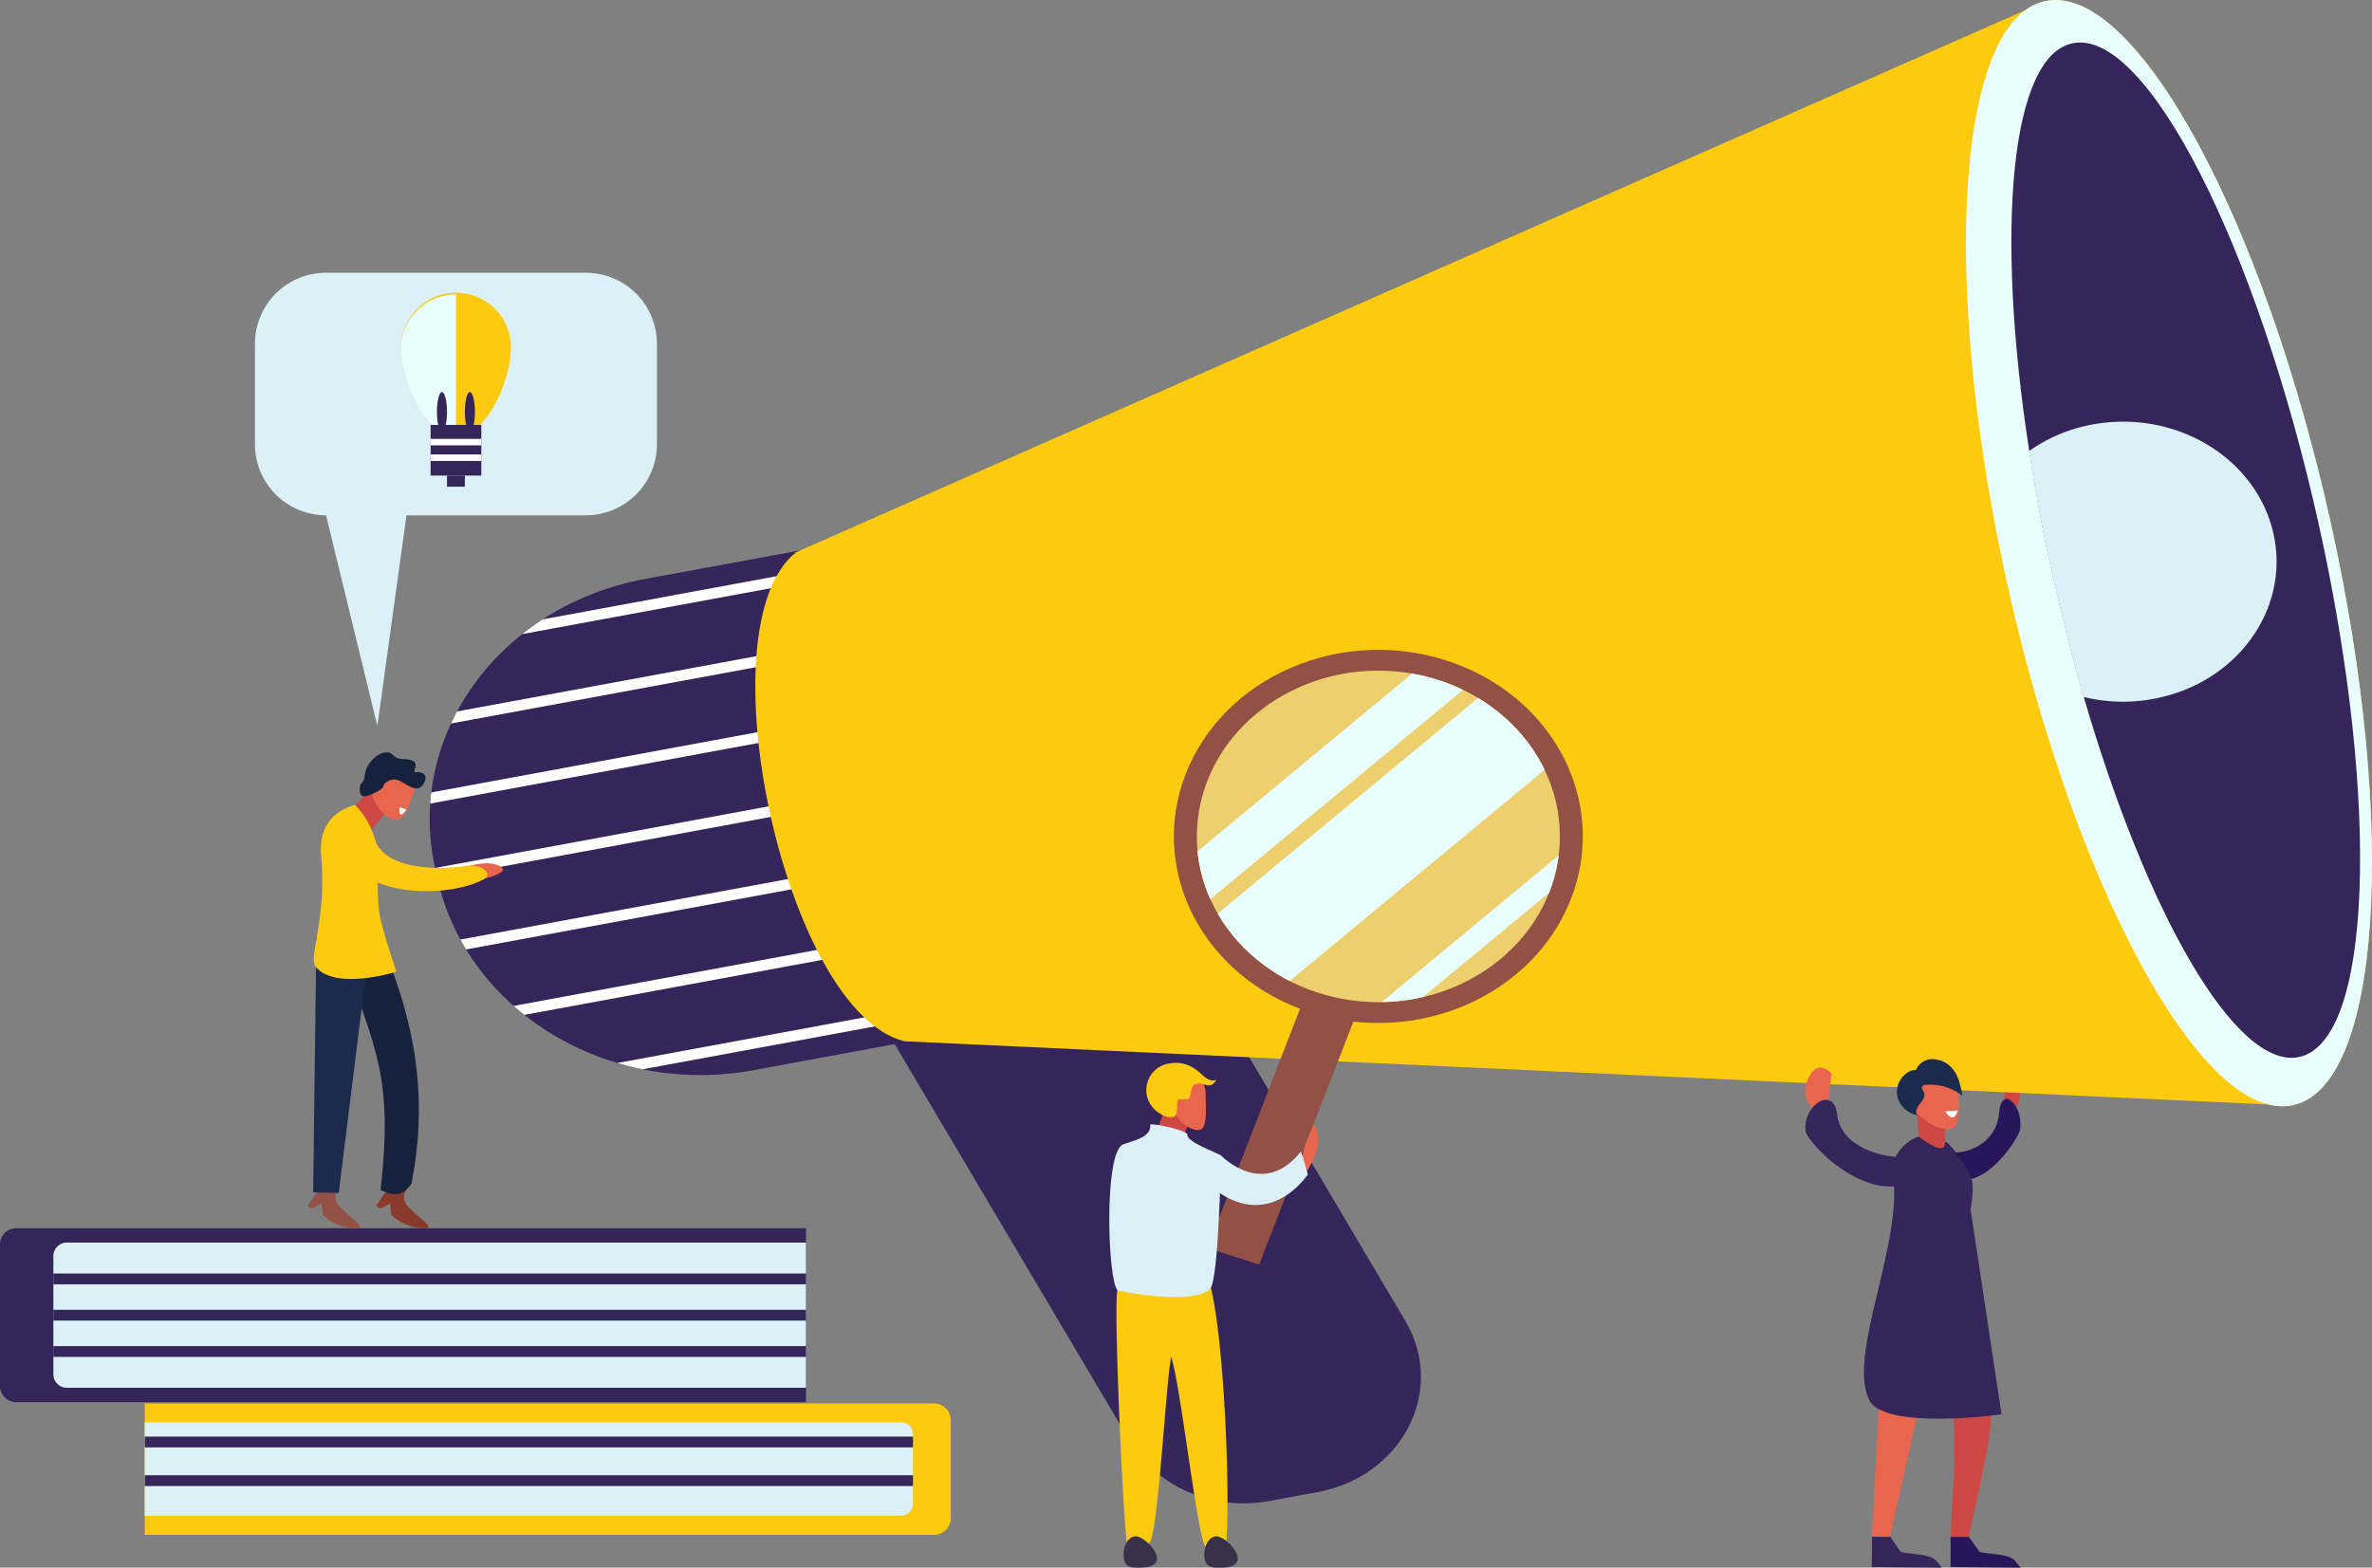 <svg xmlns="http://www.w3.org/2000/svg" xmlns:xlink="http://www.w3.org/1999/xlink" viewBox="0 0 440 290.86"><rect x="0" y="0" width="440" height="290.86" fill="#808080" stroke="none"/><defs><style>.cls-1,.cls-11,.cls-23,.cls-7{fill:none;}.cls-2{isolation:isolate;}.cls-3{fill:#cd4843;}.cls-4{fill:#29155a;}.cls-5{fill:#35255a;}.cls-6{clip-path:url(#clip-path);}.cls-23,.cls-7{stroke:#fff;}.cls-11,.cls-23,.cls-7{stroke-miterlimit:10;}.cls-11,.cls-7{stroke-width:2px;}.cls-8{fill:#fcca0e;}.cls-21,.cls-9{fill:#e9ffff;}.cls-20,.cls-9{mix-blend-mode:soft-light;}.cls-10{fill:#dbf0f7;}.cls-11{stroke:#35255a;}.cls-12{fill:#8a3a2c;}.cls-13{fill:#15213d;}.cls-14{fill:#935145;}.cls-15{fill:#1b2a4d;}.cls-16{fill:#e8664e;}.cls-17{fill:#fff;}.cls-18{fill:#d8d8ff;opacity:0.4;}.cls-19{clip-path:url(#clip-path-2);}.cls-22{fill:#39304a;}.cls-23{stroke-width:1.2px;}</style><clipPath id="clip-path"><path class="cls-1" d="M174.19,192.21l-34.34,6.34c-27,5-53.26-10.94-58.71-35.55l-.44-2c-5.45-24.62,12-48.61,39-53.59L154,101.1Z"/></clipPath><clipPath id="clip-path-2"><ellipse class="cls-1" cx="255.68" cy="155.19" rx="33.68" ry="30.74"/></clipPath></defs><title>ads-sp-svg</title><g class="cls-2"><g id="Layer_2" data-name="Layer 2"><g id="Ñëîé_1" data-name="Ñëîé 1"><path class="cls-3" d="M372.77,207.69c1.11-1.71,2.33-4.17,2-6.05s-1.34-5-3.3-2.28c0,0,.7,5,.13,6.15S372.55,207,372.77,207.69Z"/><path class="cls-4" d="M360.4,217.57c6.65,5.37,14.1-6.32,14.34-8.06.6-4.39-3.49-8.43-3.92-3s-5.63,7.67-9,7.28S361.62,218,360.4,217.57Z"/><path class="cls-5" d="M244.41,276.84l-9,1.66c-10.3,1.9-20.76-2.56-25.75-11L158,180.29l58-10.7,44.69,75.51C268.32,258,260.14,273.93,244.41,276.84Z"/><g class="cls-6"><path class="cls-5" d="M174.19,192.21l-34.34,6.34c-27,5-53.26-10.94-58.71-35.55l-.44-2c-5.45-24.62,12-48.61,39-53.59L154,101.1Z"/><line class="cls-7" x1="79.51" y1="204.71" x2="183.58" y2="185.49"/><line class="cls-7" x1="76.5" y1="191.12" x2="180.57" y2="171.9"/><line class="cls-7" x1="73.49" y1="177.54" x2="177.56" y2="158.31"/><line class="cls-7" x1="70.47" y1="163.95" x2="174.54" y2="144.72"/><line class="cls-7" x1="67.46" y1="150.36" x2="171.53" y2="131.14"/><line class="cls-7" x1="64.45" y1="136.77" x2="168.52" y2="117.55"/><line class="cls-7" x1="61.44" y1="123.18" x2="165.51" y2="103.96"/></g><path class="cls-8" d="M425.06,205.13,167.79,193.2c-22.18-5.4-37.63-77-20.11-90.74L379.62.15Z"/><path class="cls-8" d="M432.37,97.1c12.55,56.6,9.27,105-7.31,108-14.08,2.61-33.22-28.26-46.35-72.25-2.35-7.85-4.51-16.12-6.41-24.69s-3.43-16.94-4.61-25c-6.63-45.2-2.15-80.43,11.93-83C396.2-2.91,419.83,40.49,432.37,97.1Z"/><path class="cls-9" d="M432.37,97.1c12.55,56.6,9.27,105-7.31,108-14.08,2.61-33.22-28.26-46.35-72.25-2.35-7.85-4.51-16.12-6.41-24.69s-3.43-16.94-4.61-25c-6.63-45.2-2.15-80.43,11.93-83C396.2-2.91,419.83,40.49,432.37,97.1Z"/><path class="cls-5" d="M430.17,97.5c11.51,52,9.79,96.13-3.86,98.65-11.58,2.14-28-26.4-39.78-66.84-2.1-7.22-4-14.81-5.79-22.68s-3.18-15.55-4.32-22.94C370,42.26,373,10.12,384.6,8,398.24,5.46,418.65,45.54,430.17,97.5Z"/><path class="cls-10" d="M421.73,99.06c3.11,14-6.84,27.76-22.24,30.6a30.64,30.64,0,0,1-13-.35c-2.1-7.22-4-14.81-5.79-22.68s-3.18-15.55-4.32-22.94a29.42,29.42,0,0,1,11.78-4.93C403.61,75.91,418.61,85,421.73,99.06Z"/><path class="cls-5" d="M3,227.89H149.51a0,0,0,0,1,0,0v32.27a0,0,0,0,1,0,0H3a3,3,0,0,1-3-3V230.89A3,3,0,0,1,3,227.89Z"/><path class="cls-10" d="M12.4,230.55H149.51a0,0,0,0,1,0,0v26.94a0,0,0,0,1,0,0H12.4a2.5,2.5,0,0,1-2.5-2.5V233.06A2.5,2.5,0,0,1,12.4,230.55Z"/><line class="cls-11" x1="9.89" y1="237.29" x2="149.51" y2="237.29"/><line class="cls-11" x1="9.89" y1="244.02" x2="149.51" y2="244.02"/><line class="cls-11" x1="9.89" y1="250.76" x2="149.51" y2="250.76"/><path class="cls-8" d="M26.85,260.4h146.4a3.12,3.12,0,0,1,3.12,3.12v18.14a3.12,3.12,0,0,1-3.12,3.12H26.85a0,0,0,0,1,0,0V260.4A0,0,0,0,1,26.85,260.4Z"/><path class="cls-10" d="M26.85,263.9H167.13a2.22,2.22,0,0,1,2.22,2.22V279a2.22,2.22,0,0,1-2.22,2.22H26.85a0,0,0,0,1,0,0V263.9A0,0,0,0,1,26.85,263.9Z"/><line class="cls-11" x1="26.85" y1="267.55" x2="169.36" y2="267.55"/><line class="cls-11" x1="26.85" y1="274.72" x2="169.36" y2="274.72"/><path class="cls-12" d="M78.76,227.89a8.9,8.9,0,0,1-6.18-2.51l-.21-2.06-1.75.9-.85-.5,3.2-4.66,2.54,1.5a2.43,2.43,0,0,0-.14,2.91C77.05,225.59,81.06,227.88,78.76,227.89Z"/><path class="cls-13" d="M76.33,219.61c-1.48,2.19-3,2.41-5.73,1.21,2.38-21.26-1-26-6.95-43.57,2.1-1.35,4.2-2.71,6.31-4.05C78,191.1,79.1,205.39,76.33,219.61Z"/><path class="cls-14" d="M66.05,227.89a8.9,8.9,0,0,1-6.18-2.51l-.21-2.06-1.74.9-.86-.5,3.21-4.66,2.53,1.5a2.42,2.42,0,0,0-.13,2.91C64.35,225.59,68.35,227.88,66.05,227.89Z"/><polygon class="cls-15" points="62.84 221.35 58.09 221.23 58.69 174.01 68.21 178.03 62.84 221.35"/><path class="cls-3" d="M68.5,146.74l-5,5.17,4.69,3s3.78-4.92,4.62-5.37S68.5,146.74,68.5,146.74Z"/><path class="cls-8" d="M65.83,149.35a13.77,13.77,0,0,1,3.58,6c1,3.08.34,10.42,1,14.28.43,2.73,3.11,10.66,3.11,10.66s-11.26,3.58-14.95-.91c-1.46-1.77,2.09-8.67,1-20.69C59,152.13,63.32,150.08,65.83,149.35Z"/><path class="cls-16" d="M80.05,165.21c3.45,0,6.7-1.54,10.35-2.32.6-.13,3.55-1.11,2.81-1.8-1.58-1.48-4.85-.92-7.64,0A28.47,28.47,0,0,1,81,162.35C78.35,162.84,79.62,164.64,80.05,165.21Z"/><path class="cls-8" d="M69.41,155.33c1.59,6.47,13.15,6,16.72,5.35,3.2-.55,5.52,1.48,3.55,2.5-6.6,3.37-18.08,2.59-21.75-.79S66.57,156.79,69.41,155.33Z"/><path class="cls-16" d="M76.67,147.34c-.9,2.43-1.73,5.36-3.86,4.7S68.05,147.38,69,145s3.36-3.86,5.49-3.2S77.57,144.91,76.67,147.34Z"/><path class="cls-13" d="M76.15,141c1.49.45.75,1.34.72,2.29.64-.05,1.53-.06,1.92.52s-.17,1.81-.75,2.22c-1.33.95-3.19-1.11-4.48-1.35-1.11-.21-2.42.53-2.48,1.29,0,.47-2.74,1.84-3.56,1.78-.67,0-.87-.81-.77-1.72.09-.74.74-1,.85-1.71a6.36,6.36,0,0,1,.51-2c.59-1.16,2-2.64,3.54-2.72,1-.06,1.18.65,1.95,1S75.34,140.75,76.15,141Z"/><path class="cls-17" d="M75.39,150.2l-1.29-.42S73.8,152.53,75.39,150.2Z"/><path class="cls-4" d="M374.83,290.86l-13-.11,0-5.63,3.37,0,2,2.83c1.82.44,5.39.3,6.58,1.64Z"/><path class="cls-3" d="M365.21,285.15l-3.37,0c.44-15.52,3.4-25-6.72-44,2.42-1.31,4.83-2.63,7.25-3.93C372.85,257.86,369.77,263.05,365.21,285.15Z"/><path class="cls-5" d="M360.21,290.86l-13-.11.06-5.63,3.37,0,1.94,2.83c1.83.44,5.39.3,6.58,1.64Z"/><polygon class="cls-16" points="350.59 285.15 347.22 285.12 349.76 237.64 360.18 242.07 350.59 285.15"/><path class="cls-3" d="M355.3,203.47l.82,9.71,4.75,2.48s-.41-7.34.54-7.81S355.3,203.47,355.3,203.47Z"/><path class="cls-5" d="M355.93,210.89s4.86,3.87,4.85,1.21c0-1.49,4.51,4.83,5,6.94.44,1.79-.24,5.39-.24,5.39l5.74,38s-21.8,3-24.56-2.69c-4.17-8.66,6.63-29.3,4.32-42.61C350.72,215.21,353.1,211.61,355.93,210.89Z"/><path class="cls-16" d="M337.91,208.1c-1.64-1.83-3.47-4.46-3-6.46s2-5.32,4.88-2.44c0,0-1,5.38-.19,6.57S338.23,207.35,337.91,208.1Z"/><path class="cls-5" d="M356.26,218.65c-9.86,5.74-20.92-6.74-21.27-8.6-.9-4.69,5.17-9,5.82-3.17s8.34,8.2,13.33,7.77S354.44,219.12,356.26,218.65Z"/><path class="cls-16" d="M363.31,203.12c.1,2.91.48,6.34-2.08,6.41s-7.1-3.25-7.19-6.17S356,198,358.51,198,363.22,200.2,363.31,203.12Z"/><path class="cls-15" d="M352.66,200.15a4.12,4.12,0,0,0-.44,4.08,4.88,4.88,0,0,0,3.4,2.69c-.45-.64,0-1.48.5-2.09s1.06-1.35.8-2.07c-.09-.23-.25-.43-.34-.66a.56.56,0,0,1,.11-.68.87.87,0,0,1,.48-.14,9.79,9.79,0,0,1,6.82,2,15.28,15.28,0,0,0-.76-3.19,6.06,6.06,0,0,0-2-2.69,4.91,4.91,0,0,0-3.34-.85,3.36,3.36,0,0,0-2.5,2S354,198.31,352.66,200.15Z"/><path class="cls-17" d="M363.15,206.05l-2.32.15S362.31,208.86,363.15,206.05Z"/><polygon class="cls-14" points="233.57 234.64 223.96 231.53 241.66 185.86 251.27 188.96 233.57 234.64"/><path class="cls-14" d="M268.33,122.56c-19.75-6.38-41.41,3.07-48.4,21.08s3.36,37.81,23.1,44.18,41.41-3.06,48.4-21.09S288.07,128.93,268.33,122.56ZM289,159.49C286.42,176.3,269.39,188,251,185.63s-31.24-17.93-28.63-34.74,19.64-28.52,38-26.14S291.62,142.68,289,159.49Z"/><ellipse class="cls-18" cx="255.68" cy="155.19" rx="33.68" ry="30.74"/><g class="cls-19"><g class="cls-20"><polygon class="cls-21" points="209.5 179.27 203.59 173.32 277.34 112.22 283.25 118.17 209.5 179.27"/><polygon class="cls-21" points="233.32 210.38 230.36 207.4 304.11 146.3 307.07 149.28 233.32 210.38"/><polygon class="cls-21" points="224.42 194.28 211.58 181.36 285.33 120.26 298.17 133.18 224.42 194.28"/></g></g><path class="cls-16" d="M242,212.77l1.67-4.15s2.53,2.53-1,8.3C239.32,222.26,242,212.77,242,212.77Z"/><path class="cls-10" d="M226.49,214.38s7.78,8.17,14.83-.74c.44,1.13,1.28,4.26,1.28,4.26s-7.32,11.32-18.27,2C222.07,218,226.49,214.38,226.49,214.38Z"/><path class="cls-8" d="M207.27,239.44c-.76,2.91,1.25,47.49,1.93,47.49a13.38,13.38,0,0,1,3.85-.55c1.7.11,3.2-30,4.2-34.61,1.89,5.84,5,35,6.5,35.33,2,.47,3.54,1.39,3.72-.93.91-12.07-1-47.48-4.08-50.13C220,233.16,208.46,234.91,207.27,239.44Z"/><path class="cls-22" d="M229.59,289.14c0,1.68-2.23,1.72-3.53,1.72s-2.67,0-2.67-2.55c0-1.68,1-3.26,2.28-3.26S229.59,287.46,229.59,289.14Z"/><path class="cls-22" d="M214.62,289.14c0,1.68-2.24,1.72-3.54,1.72s-2.67,0-2.67-2.55c0-1.68,1-3.26,2.28-3.26S214.62,287.46,214.62,289.14Z"/><path class="cls-3" d="M216.69,202.77s-1.07,6.39-3.21,8.09,6.42,1.27,6.42,1.27-.63-3.23,1.14-3.35S216.69,202.77,216.69,202.77Z"/><path class="cls-10" d="M213.36,208.65c.27,2.44-3.27,3-5.05,3.69-3.53,1.43-2.91,25-1,27.1,0,0,14,3,17.2-.37,1.57-1.63,2-24.69,2-24.69-1.09-.63-6.43-2.53-6.25-3.86C220.34,209.77,214.07,208.38,213.36,208.65Z"/><path class="cls-16" d="M223.64,202.76c0,2.55.43,6.38-1,6.84-1.28.41-3.45-1.09-4.28-2.39s-.38-2.57-.38-3.88c0-2.55-2.18-5.19.62-5.19A4.85,4.85,0,0,1,223.64,202.76Z"/><path class="cls-8" d="M213,204.13a5,5,0,0,1,4.16-6.85,6.08,6.08,0,0,1,4.64,1.16c1.08.64,2.3,2.55,3.82,1.9-1.24,2.24-2.62,0-4.1.93-.78.46-.44,2.48-1.31,2.71a10.62,10.62,0,0,1-1.59-.06c-.79,1.43.65,3.86-2.16,3.29A5.54,5.54,0,0,1,213,204.13Z"/><path class="cls-10" d="M108.67,95.61H75.4L70,134.69,60.48,95.61A13.19,13.19,0,0,1,47.29,82.42V63.79A13.18,13.18,0,0,1,60.48,50.61h48.19a13.18,13.18,0,0,1,13.19,13.18V82.42A13.19,13.19,0,0,1,108.67,95.61Z"/><path class="cls-8" d="M94.75,64.81c0,5.62-4.55,16.32-10.18,16.32A6.53,6.53,0,0,1,80,78.74c-3.31-3.48-5.57-10-5.57-13.93a10.18,10.18,0,1,1,20.35,0Z"/><path class="cls-9" d="M84.57,54.63v26.5s-1.93-.89-4.6-2.39c-3.31-3.48-5.57-10-5.57-13.93A10.17,10.17,0,0,1,84.57,54.63Z"/><rect class="cls-5" x="79.88" y="78.84" width="9.4" height="9.4"/><path class="cls-5" d="M82.92,76.41c0,2-.42,3.68-.94,3.68s-.93-1.65-.93-3.68.42-3.67.93-3.67S82.92,74.39,82.92,76.41Z"/><path class="cls-5" d="M88.1,76.41c0,2-.42,3.68-.94,3.68s-.93-1.65-.93-3.68.42-3.67.93-3.67S88.1,74.39,88.1,76.41Z"/><line class="cls-23" x1="79.88" y1="82.03" x2="89.27" y2="82.03"/><line class="cls-23" x1="79.88" y1="84.92" x2="89.27" y2="84.92"/><rect class="cls-5" x="82.92" y="88.24" width="3.31" height="2.06"/></g></g></g></svg>